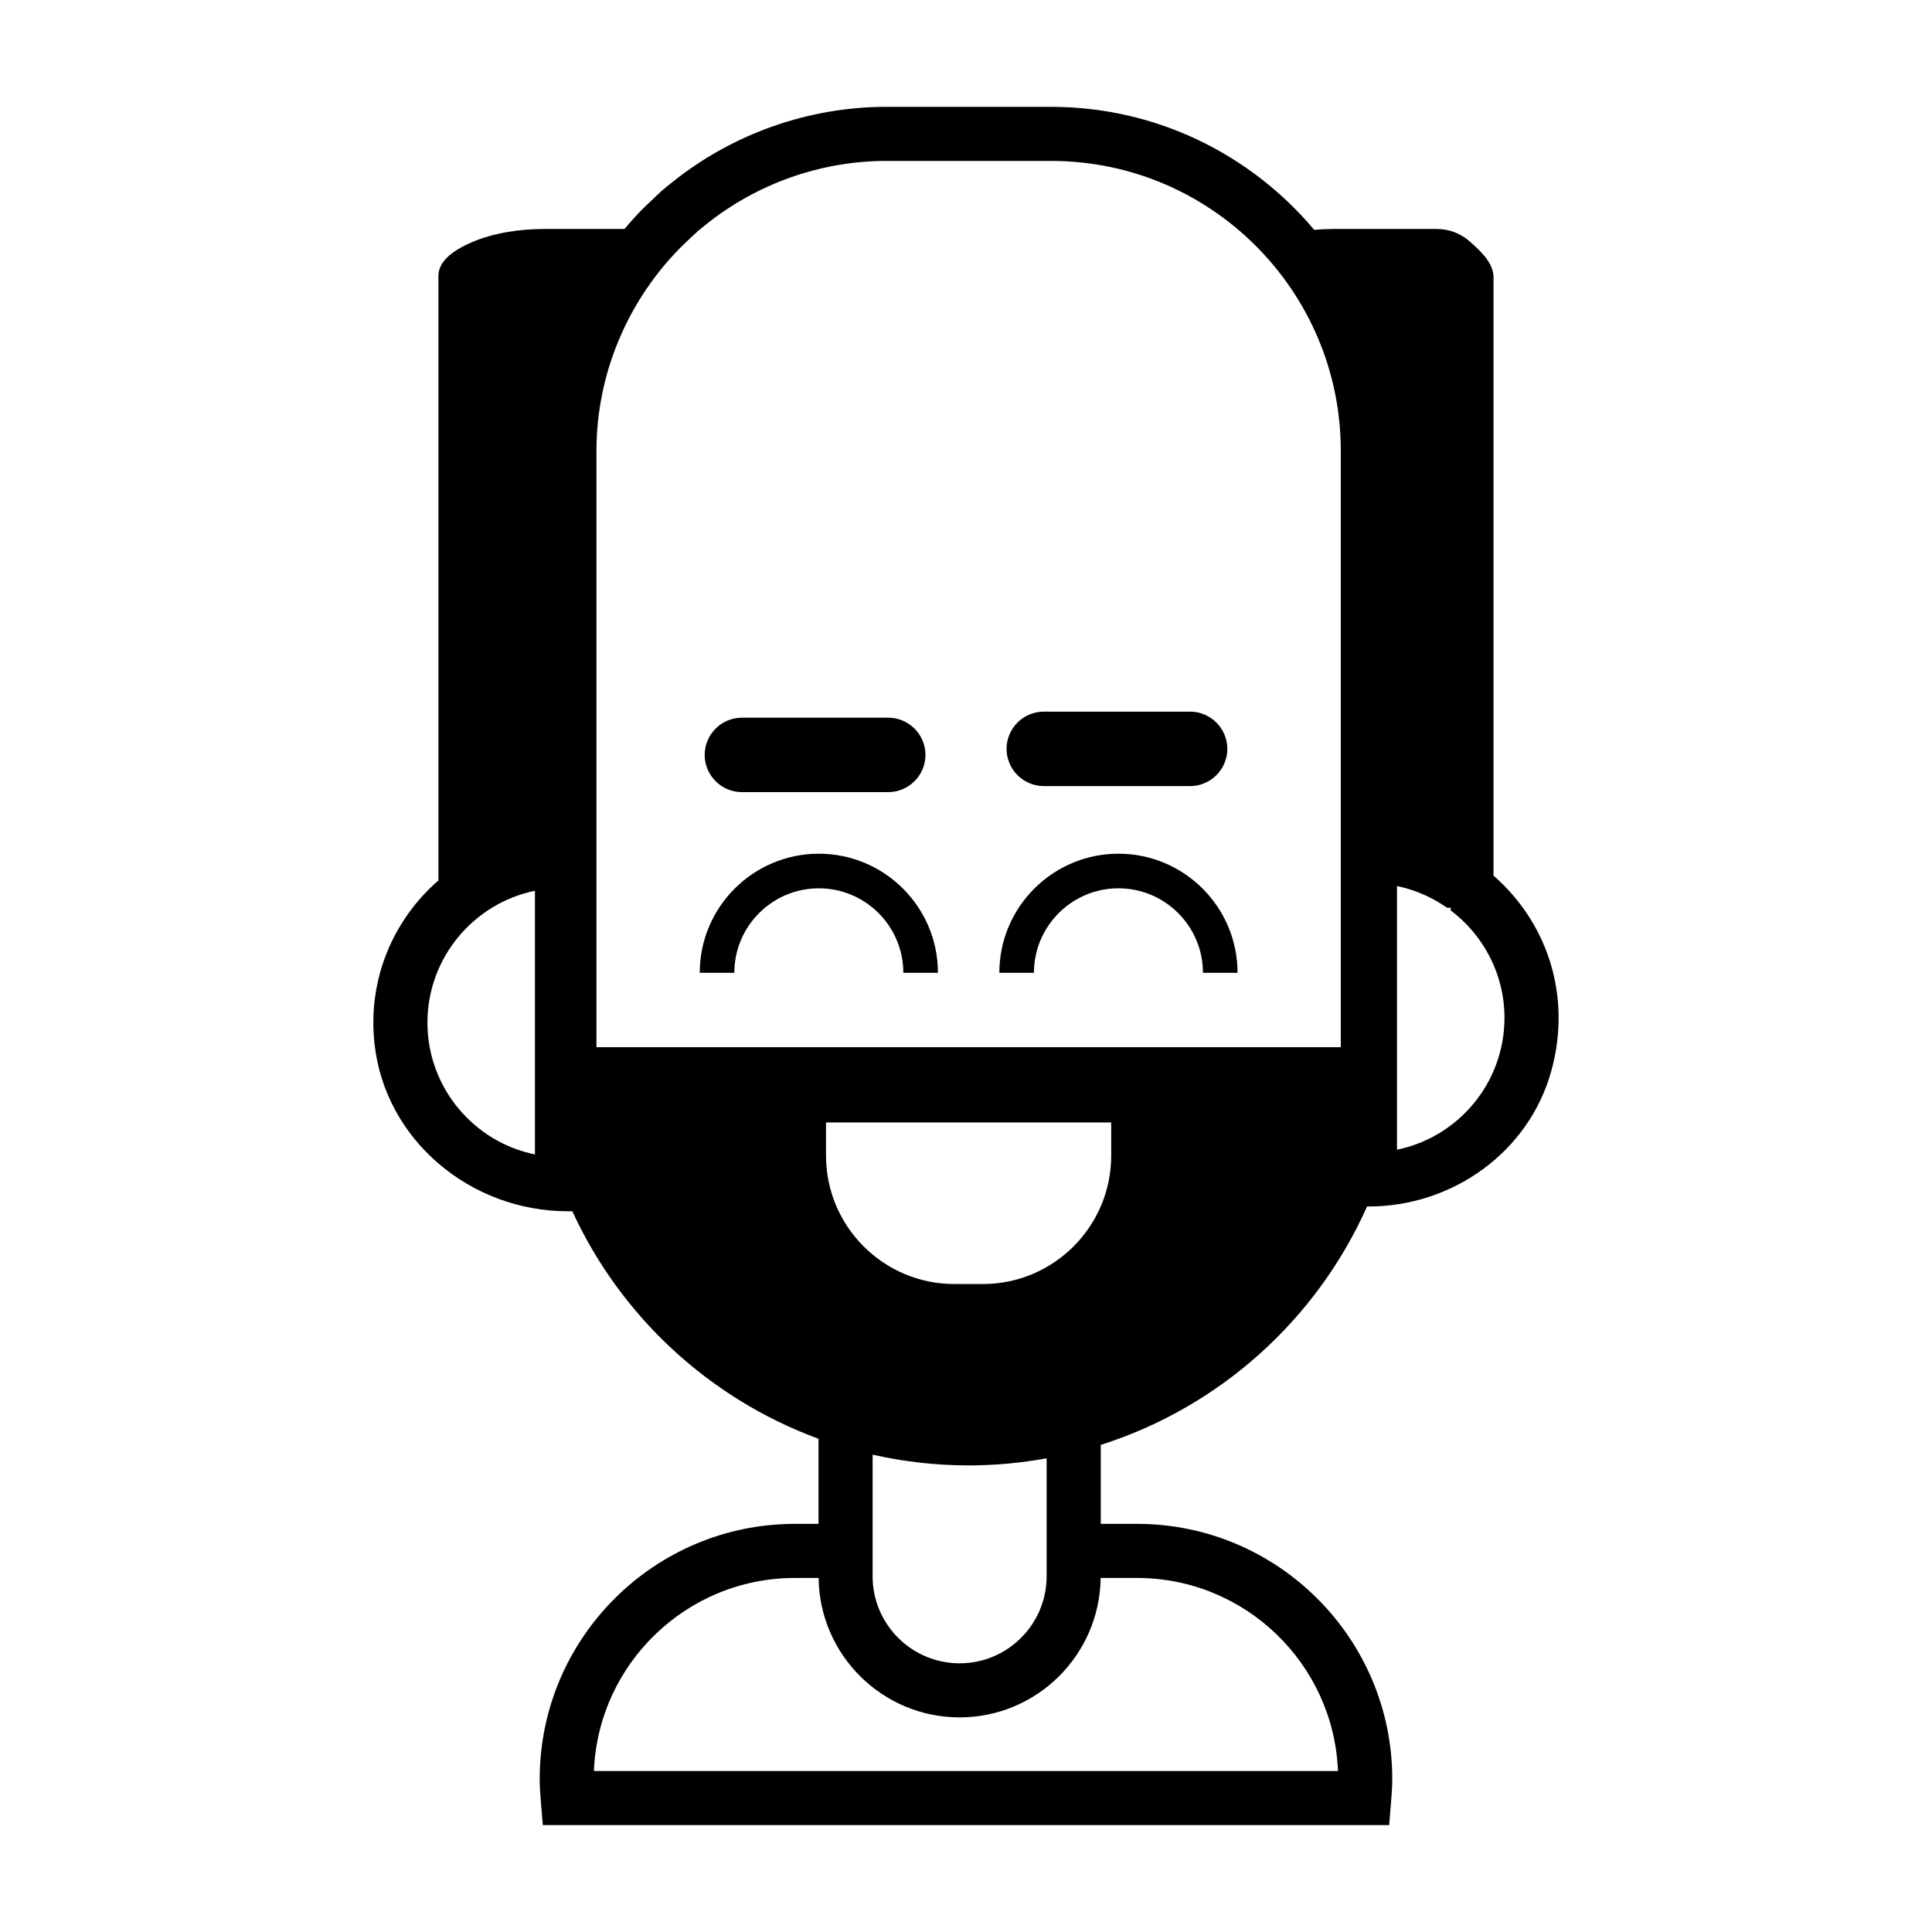 <?xml version="1.0" encoding="UTF-8"?>
<!-- Uploaded to: ICON Repo, www.iconrepo.com, Generator: ICON Repo Mixer Tools -->
<svg fill="#000000" width="800px" height="800px" version="1.1" viewBox="144 144 512 512" xmlns="http://www.w3.org/2000/svg">
 <g>
  <path d="m539.8 376.07v-158.6c0-3.684-3.309-6.898-6.43-9.594-2.387-2.066-5.422-3.199-8.578-3.199h-27.23c-1.77 0-3.535 0.082-5.285 0.23-16.727-19.902-41.754-32.59-69.719-32.59l-43.672-0.004c-20.547 0-40.711 7.113-56.715 19.965-1.125 0.875-2.121 1.699-3.043 2.5l-4.394 4.168c-1.844 1.828-3.562 3.762-5.231 5.727h-21.02c-6.836 0-13.68 1.066-19.305 3.461-5.969 2.543-8.992 5.543-8.992 8.957v160.23c-11.844 10.305-18.844 26.035-16.934 43.316 2.82 25.566 25.496 44.359 51.223 44.359h1.199c12.785 27.82 36.301 49.676 65.242 60.289v22.551l-6.266 0.004c-37.285 0-67.625 30.336-67.625 67.625 0 1.906 0.125 3.773 0.281 5.629l0.543 6.578h224.29l0.543-6.578c0.152-1.855 0.281-3.723 0.281-5.629 0-37.285-30.336-67.625-67.625-67.625h-9.621v-20.93c31.559-10.031 57.227-33.234 70.559-63.176h0.383c22.297 0 42.531-14.438 48.457-35.934 5.652-20.512-1.566-39.781-15.312-51.734zm-254.04 29.715v44.152c-16.238-3.324-28.484-17.73-28.484-34.934 0-17.207 12.254-31.605 28.484-34.934zm159.57 156.39c28.672 0 52.129 22.758 53.246 51.156h-197.18c1.121-28.398 24.578-51.156 53.25-51.156h6.293c0.242 20.414 16.906 36.949 37.371 36.949 20.465 0 37.129-16.535 37.371-36.949zm-70.078-0.441v-32.234c8.191 1.844 16.695 2.848 25.441 2.848 7.062 0 13.965-0.664 20.676-1.879v31.266c0 12.715-10.344 23.059-23.059 23.059-12.715 0-23.059-10.344-23.059-23.059zm63.227-111.46c0 18.75-15.254 34.008-34.008 34.008h-7.559c-18.75 0-34.008-15.254-34.008-34.008v-8.816h75.57zm60.848-28.762h-197.26v-158.05c0-21.211 9.004-41.691 24.695-56.195l2.309-2.133v-0.004c0.645-0.543 1.316-1.082 2-1.621 13.539-10.871 30.516-16.863 47.805-16.863h43.684c42.324 0 76.762 34.461 76.762 76.816v158.05zm14.891 27.172v-69.867c4.852 0.992 9.336 2.992 13.25 5.742h0.992v0.715c8.637 6.516 14.242 16.844 14.242 28.469 0 17.215-12.246 31.617-28.484 34.941z"/>
  <path d="m361 370.24c-17.406 0-31.562 14.156-31.562 31.562h9.168c0-12.344 10.047-22.391 22.391-22.391 12.348 0 22.395 10.047 22.395 22.391h9.168c0.004-17.41-14.152-31.562-31.559-31.562z"/>
  <path d="m440.4 370.24c-17.406 0-31.562 14.156-31.562 31.562h9.168c0-12.344 10.047-22.391 22.391-22.391 12.348 0 22.395 10.047 22.395 22.391h9.168c0.008-17.41-14.148-31.562-31.559-31.562z"/>
  <path d="m340.61 353.92h38.785c5.426 0 9.863-4.438 9.863-9.863 0-5.426-4.438-9.863-9.863-9.863h-38.785c-5.426 0-9.863 4.438-9.863 9.863-0.004 5.422 4.438 9.863 9.863 9.863z"/>
  <path d="m420.61 352.32h38.785c5.426 0 9.863-4.438 9.863-9.863s-4.438-9.863-9.863-9.863h-38.785c-5.426 0-9.863 4.438-9.863 9.863s4.438 9.863 9.863 9.863z"/>
 </g>
</svg>